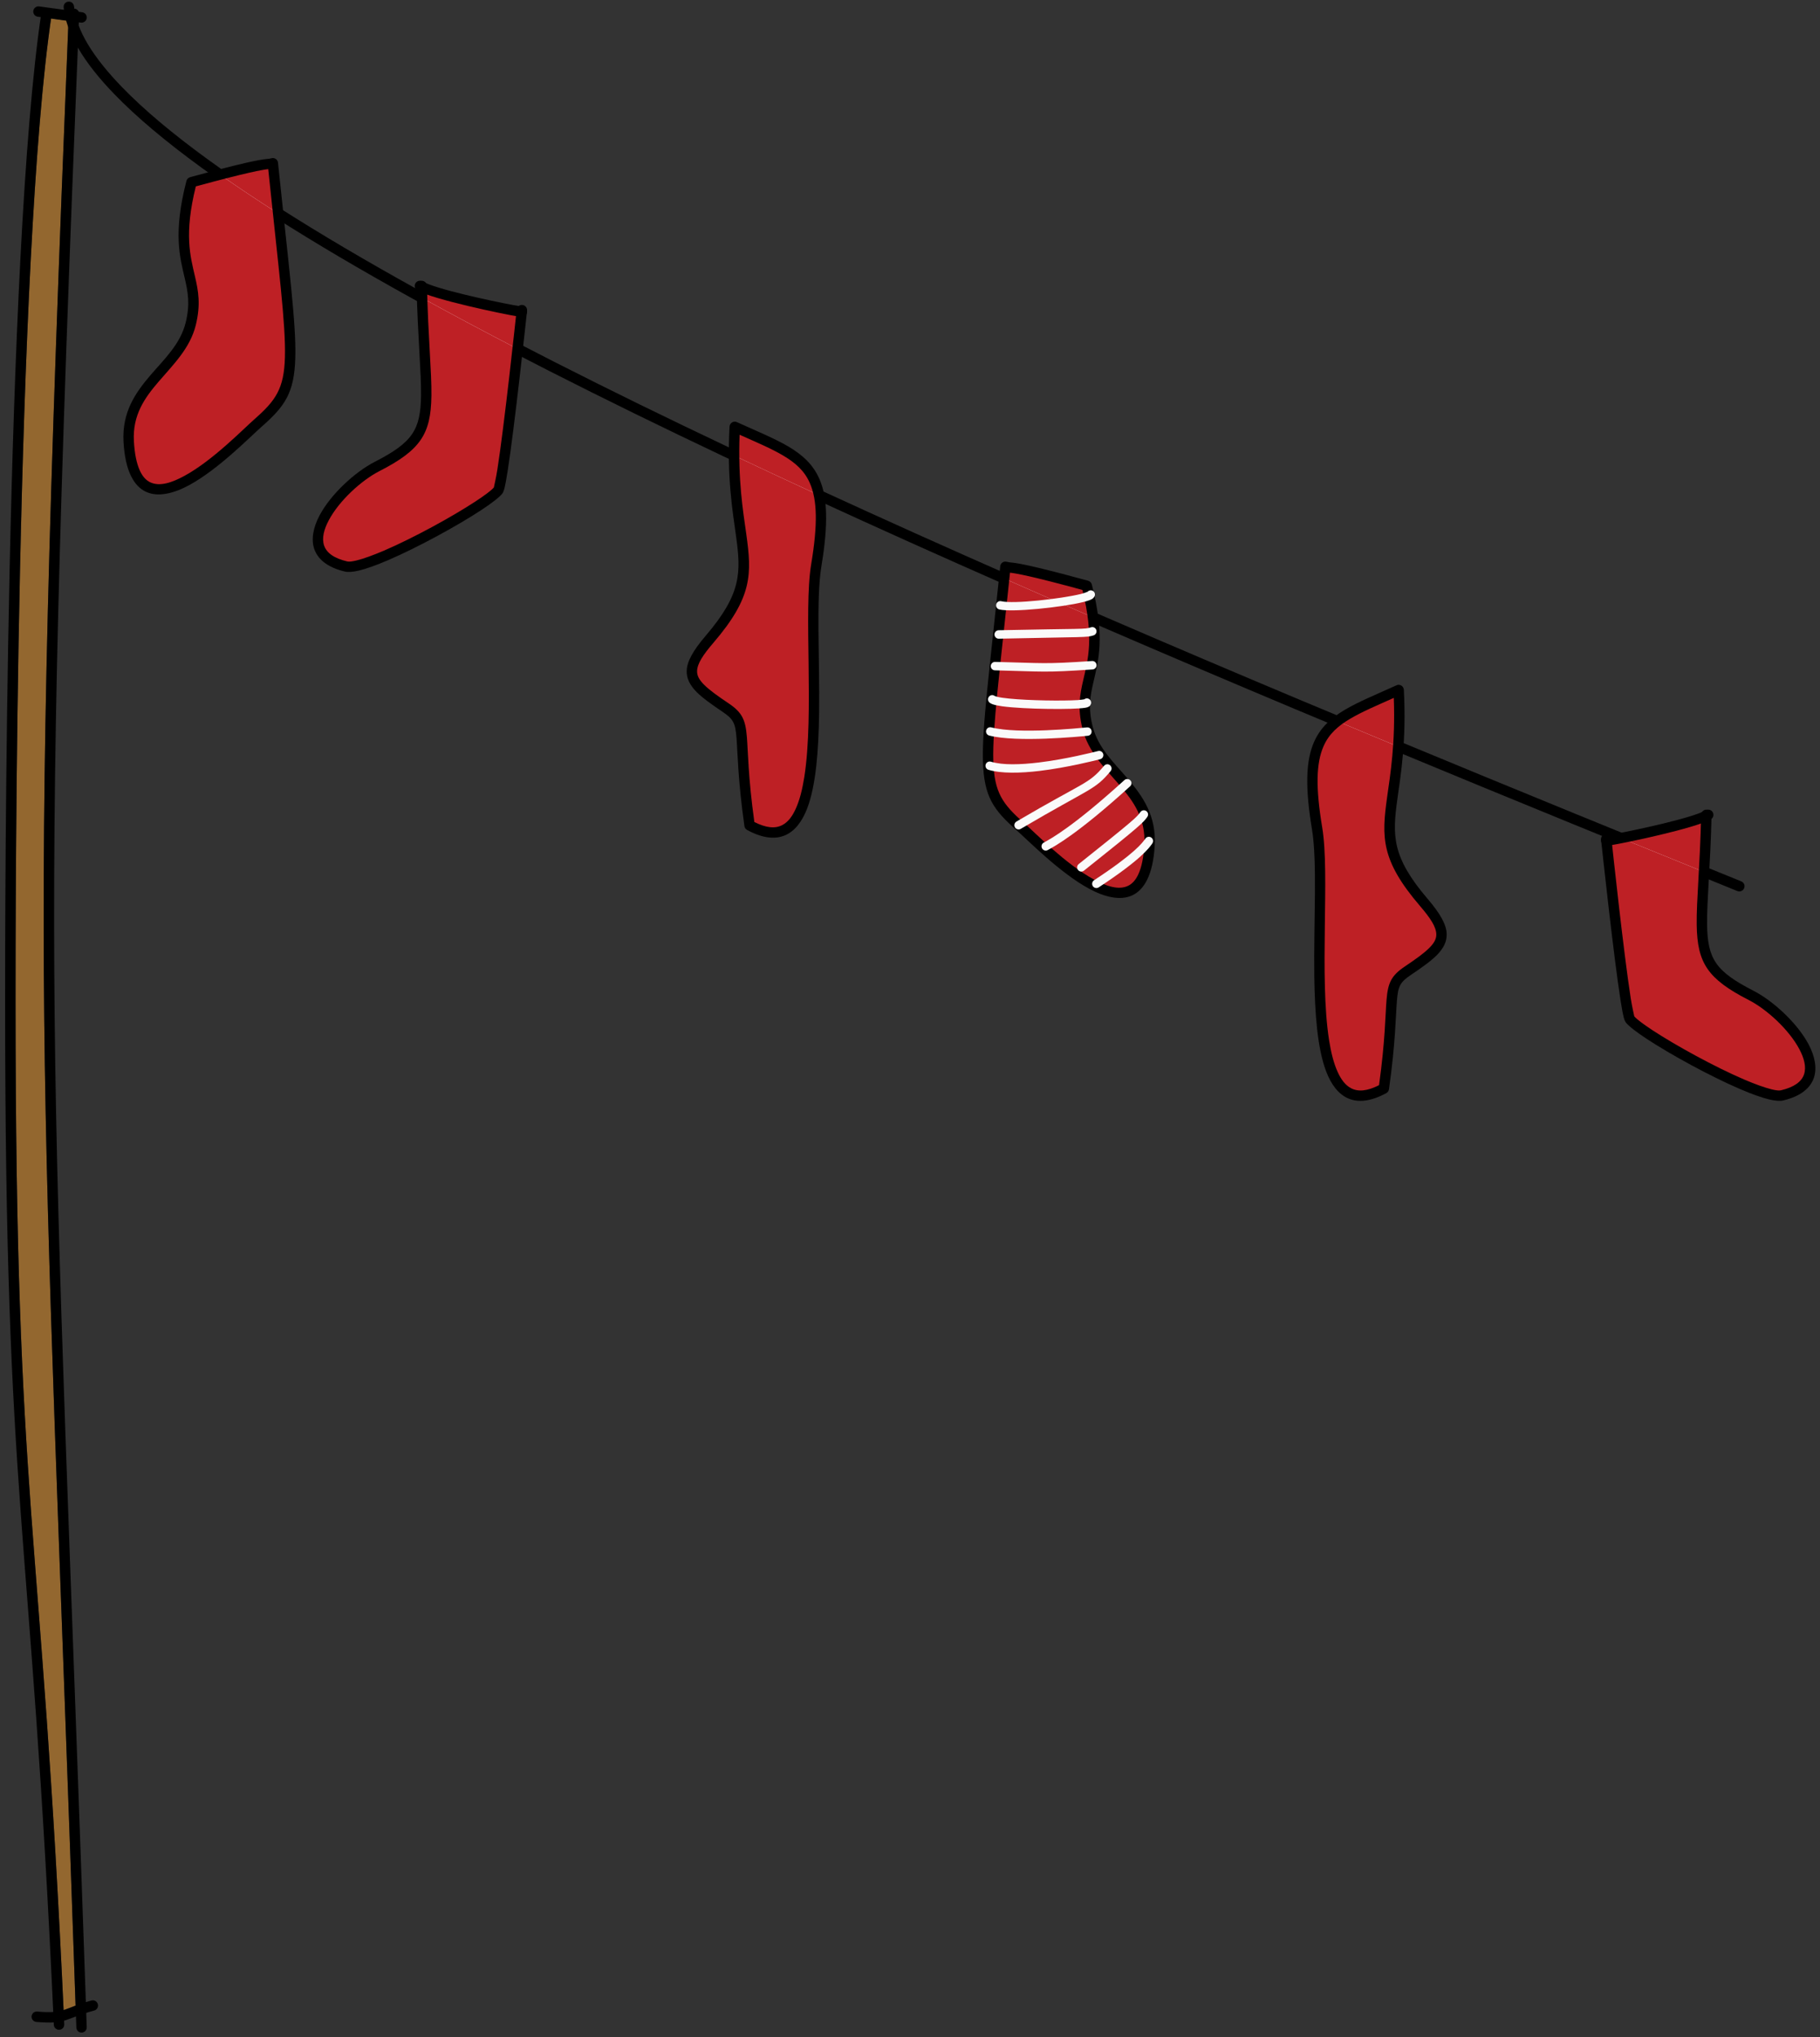<svg style="fill-rule:evenodd;clip-rule:evenodd;stroke-linejoin:round;stroke-miterlimit:2;" xml:space="preserve" xmlns:xlink="http://www.w3.org/1999/xlink" xmlns="http://www.w3.org/2000/svg" version="1.1" viewBox="0 0 328 367" height="100%" width="100%">
    <rect x="0" y="0" width="328" height="367" fill="#333333" stroke="none"/>
    <g transform="matrix(1,0,0,1,-6350,-2240)">
        <g transform="matrix(1,0,0,1,1077.93,-61.256)" id="Socks-on-a-washing-line">
            <path style="fill:rgb(147,103,47);" d="M5281.27,2304.6L5284.41,2305.03C5277.16,2483.74 5279.58,2485.19 5285.69,2662.57C5284.83,2662.89 5284.2,2663.17 5283.53,2663.38C5279.38,2573.66 5274.87,2573.3 5274.87,2481.46C5274.87,2467.32 5274.86,2348.81 5281.27,2304.6Z"></path>
            <path d="M5279.53,2303.51C5279.61,2302.99 5280.09,2302.64 5280.6,2302.72C5281.11,2302.79 5281.46,2303.27 5281.39,2303.78C5274.86,2347.34 5274.87,2467.23 5274.87,2481.46C5274.87,2574.17 5279.46,2573.66 5283.65,2665.94C5283.67,2666.46 5283.27,2666.9 5282.75,2666.92C5282.23,2666.95 5281.8,2666.55 5281.77,2666.03C5277.59,2573.7 5272.99,2574.22 5272.99,2481.46C5272.99,2467.21 5273,2347.13 5279.53,2303.51Z"></path>
            <path d="M5278.88,2304.27C5278.36,2304.2 5278.01,2303.73 5278.07,2303.22C5278.15,2302.7 5278.62,2302.34 5279.13,2302.41L5286.9,2303.47C5287.41,2303.54 5287.77,2304.02 5287.7,2304.53C5287.63,2305.04 5287.15,2305.4 5286.64,2305.33L5278.88,2304.27Z"></path>
            <path d="M5284.46,2303.71C5284.48,2303.19 5284.92,2302.79 5285.44,2302.81C5285.96,2302.83 5286.36,2303.27 5286.34,2303.78C5278.97,2485.06 5281.48,2484.77 5287.7,2666.46C5287.72,2666.98 5287.32,2667.41 5286.8,2667.43C5286.28,2667.45 5285.85,2667.04 5285.83,2666.52C5279.6,2484.76 5277.09,2485.06 5284.46,2303.71Z"></path>
            <path d="M5278.61,2665.51C5278.1,2665.46 5277.72,2665.01 5277.76,2664.49C5277.81,2663.98 5278.26,2663.59 5278.78,2663.64C5283.97,2664.09 5283.52,2662.99 5288.56,2661.65C5289.06,2661.51 5289.57,2661.81 5289.7,2662.31C5289.84,2662.81 5289.54,2663.33 5289.04,2663.46C5283.68,2664.89 5284.14,2665.99 5278.61,2665.51Z"></path>
            <path d="M5283.54,2302.57C5283.49,2302.06 5283.87,2301.6 5284.39,2301.55C5284.9,2301.5 5285.36,2301.88 5285.41,2302.39C5285.82,2306.73 5288.87,2311.58 5294.01,2316.9C5301.96,2325.13 5314.89,2334.35 5331.22,2344.15C5395.03,2382.45 5510.65,2429.48 5585.89,2460.04C5586.37,2460.24 5586.6,2460.78 5586.4,2461.26C5586.21,2461.74 5585.66,2461.97 5585.18,2461.78C5509.86,2431.18 5394.13,2384.1 5330.25,2345.76C5313.75,2335.85 5300.7,2326.52 5292.66,2318.2C5287.14,2312.5 5283.98,2307.22 5283.54,2302.57Z"></path>
            <g transform="matrix(1,0,0,1,-24.596,-32.966)">
                <path style="fill:white;" d="M5477.86,2436.33C5479.1,2436.68 5478.17,2435.82 5492.52,2439.74C5496.48,2455.09 5490.48,2456.46 5492.66,2465.28C5494.65,2473.3 5504.39,2476.45 5503.83,2486.45C5502.76,2505.94 5484.7,2486.79 5480.55,2483.14C5472.56,2476.12 5473.95,2474.17 5477.86,2436.33Z"></path>
                <clipPath id="_clip1">
                    <path d="M5477.86,2436.33C5479.1,2436.68 5478.17,2435.82 5492.52,2439.74C5496.48,2455.09 5490.48,2456.46 5492.66,2465.28C5494.65,2473.3 5504.39,2476.45 5503.83,2486.45C5502.76,2505.94 5484.7,2486.79 5480.55,2483.14C5472.56,2476.12 5473.95,2474.17 5477.86,2436.33Z"></path>
                </clipPath>
                <g clip-path="url(#_clip1)">
                    <g transform="matrix(1,0,0,1,23.133,173.684)">
                        <path style="fill:rgb(190,32,37);" d="M5470.51,2271.75C5471.82,2281.94 5467.65,2284.01 5469.53,2291.6C5471.52,2299.61 5481.25,2302.77 5480.7,2312.77C5479.62,2332.26 5461.56,2313.1 5457.41,2309.46C5449.58,2302.57 5450.77,2300.56 5454.51,2264.76C5459.83,2267.11 5465.17,2269.44 5470.51,2271.75Z"></path>
                    </g>
                    <g transform="matrix(1,0,0,1,23.133,173.684)">
                        <path style="fill:rgb(190,32,37);" d="M5454.51,2264.76C5454.58,2264.07 5454.65,2263.36 5454.73,2262.64C5455.97,2262.99 5455.04,2262.14 5469.38,2266.06C5469.94,2268.21 5470.3,2270.09 5470.51,2271.75C5465.17,2269.44 5459.83,2267.11 5454.51,2264.76Z"></path>
                    </g>
                </g>
                <path d="M5478.11,2435.43C5479.35,2435.78 5478.43,2434.92 5492.76,2438.84C5493.09,2438.93 5493.34,2439.18 5493.43,2439.51C5495.86,2448.96 5494.62,2453.24 5493.72,2457.11C5493.17,2459.49 5492.74,2461.71 5493.57,2465.05C5494.53,2468.92 5497.39,2471.58 5499.91,2474.51C5502.67,2477.73 5505.06,2481.22 5504.77,2486.51C5504.47,2491.89 5502.83,2494.54 5500.72,2495.52C5498.59,2496.51 5495.78,2495.87 5492.9,2494.3C5487.66,2491.45 5482.03,2485.69 5479.93,2483.84C5475.71,2480.13 5473.98,2477.76 5473.81,2471.32C5473.64,2465.2 5474.97,2455.22 5476.93,2436.23C5476.95,2435.96 5477.1,2435.71 5477.33,2435.55C5477.56,2435.4 5477.85,2435.35 5478.11,2435.43ZM5478.69,2437.39C5476.8,2455.62 5475.52,2465.3 5475.68,2471.27C5475.83,2477.02 5477.4,2479.12 5481.17,2482.44C5483.22,2484.24 5488.69,2489.88 5493.79,2492.65C5496.07,2493.89 5498.24,2494.6 5499.93,2493.82C5500.71,2493.46 5501.35,2492.76 5501.84,2491.67C5502.41,2490.41 5502.77,2488.69 5502.9,2486.4C5503.16,2481.69 5500.95,2478.6 5498.49,2475.73C5495.78,2472.58 5492.78,2469.66 5491.75,2465.51C5490.83,2461.79 5491.28,2459.33 5491.9,2456.69C5492.73,2453.08 5493.88,2449.11 5491.74,2440.5C5482.38,2437.95 5479.78,2437.52 5478.69,2437.39Z"></path>
            </g>
            <g transform="matrix(1,0,0,1,-1.463,69.516)">
                <path style="fill:rgb(250,250,250);" d="M5469.53,2338.35C5469.75,2338.1 5470.13,2338.01 5470.45,2338.17C5470.82,2338.36 5470.97,2338.82 5470.78,2339.19L5470.57,2339.48C5470.49,2339.55 5470.39,2339.62 5470.25,2339.7C5469.95,2339.86 5469.4,2340.05 5468.67,2340.22C5464.91,2341.14 5455.92,2342.09 5453.62,2341.53C5453.22,2341.43 5452.97,2341.02 5453.07,2340.61C5453.16,2340.2 5453.58,2339.95 5453.98,2340.05C5456.17,2340.59 5464.73,2339.62 5468.31,2338.75C5468.85,2338.62 5469.4,2338.4 5469.53,2338.35Z"></path>
            </g>
            <g transform="matrix(1,0,0,1,-1.463,69.516)">
                <path style="fill:rgb(250,250,250);" d="M5453.53,2346.8C5453.12,2346.81 5452.77,2346.48 5452.76,2346.06C5452.75,2345.64 5453.08,2345.29 5453.5,2345.28C5468.92,2344.95 5468.91,2345.15 5470.16,2344.75C5470.56,2344.62 5470.98,2344.84 5471.11,2345.24C5471.24,2345.64 5471.02,2346.07 5470.62,2346.2C5469.35,2346.61 5469.36,2346.46 5453.53,2346.8Z"></path>
            </g>
            <g transform="matrix(1,0,0,1,-1.463,69.516)">
                <path style="fill:rgb(250,250,250);" d="M5452.83,2352.5C5452.41,2352.49 5452.08,2352.14 5452.09,2351.73C5452.1,2351.31 5452.45,2350.97 5452.87,2350.98C5461.69,2351.19 5461.56,2351.42 5470.34,2350.82C5470.76,2350.79 5471.12,2351.11 5471.15,2351.53C5471.18,2351.95 5470.86,2352.31 5470.44,2352.34C5461.59,2352.94 5461.73,2352.72 5452.83,2352.5Z"></path>
            </g>
            <g transform="matrix(1,0,0,1,-1.463,69.516)">
                <path style="fill:rgb(250,250,250);" d="M5452.83,2357.14C5452.87,2357.15 5453.08,2357.23 5453.26,2357.27C5453.77,2357.4 5454.52,2357.5 5455.42,2357.59C5459.04,2357.95 5464.96,2358.03 5467.77,2357.86C5468.25,2357.83 5468.74,2357.75 5468.94,2357.72C5469.02,2357.66 5469.11,2357.61 5469.22,2357.58C5469.62,2357.47 5470.04,2357.72 5470.15,2358.12L5470.18,2358.31L5470.16,2358.51L5470.02,2358.81L5469.87,2358.97L5469.68,2359.08C5469.57,2359.14 5469.4,2359.2 5469.15,2359.24C5467.13,2359.6 5458.2,2359.53 5454.15,2358.98C5453.39,2358.87 5452.78,2358.74 5452.41,2358.61C5452.14,2358.51 5451.95,2358.39 5451.84,2358.29C5451.53,2358 5451.51,2357.52 5451.79,2357.21C5452.07,2356.91 5452.52,2356.88 5452.83,2357.14ZM5468.66,2358.25C5468.65,2358.34 5468.66,2358.43 5468.68,2358.52C5468.66,2358.43 5468.65,2358.34 5468.66,2358.25Z"></path>
            </g>
            <g transform="matrix(1,0,0,1,-1.463,69.516)">
                <path style="fill:rgb(250,250,250);" d="M5451.81,2364.25C5451.4,2364.14 5451.15,2363.73 5451.26,2363.32C5451.36,2362.91 5451.78,2362.67 5452.19,2362.78C5457.05,2364.03 5468.06,2362.91 5469.43,2362.78C5469.85,2362.74 5470.22,2363.04 5470.26,2363.46C5470.31,2363.88 5470,2364.25 5469.58,2364.29C5468.17,2364.43 5456.82,2365.54 5451.81,2364.25Z"></path>
            </g>
            <g transform="matrix(1,0,0,1,-1.463,69.516)">
                <path style="fill:rgb(250,250,250);" d="M5451.67,2370.42C5451.27,2370.3 5451.05,2369.87 5451.17,2369.47C5451.29,2369.07 5451.72,2368.84 5452.12,2368.96C5454.26,2369.62 5457.5,2369.49 5460.7,2369.11C5465.65,2368.51 5470.52,2367.27 5471.43,2367.04C5471.84,2366.93 5472.25,2367.18 5472.36,2367.59C5472.46,2367.99 5472.21,2368.41 5471.81,2368.51C5470.88,2368.75 5465.92,2370.01 5460.89,2370.62C5457.44,2371.03 5453.97,2371.12 5451.67,2370.42Z"></path>
            </g>
            <g transform="matrix(1,0,0,1,-1.463,69.516)">
                <path style="fill:rgb(250,250,250);" d="M5457.49,2381.06C5457.13,2381.27 5456.66,2381.15 5456.45,2380.79C5456.23,2380.42 5456.36,2379.96 5456.72,2379.74C5469.18,2372.42 5469.66,2373.08 5472.52,2369.69C5472.79,2369.37 5473.27,2369.33 5473.59,2369.6C5473.91,2369.87 5473.95,2370.35 5473.68,2370.67C5470.75,2374.15 5470.29,2373.53 5457.49,2381.06Z"></path>
            </g>
            <g transform="matrix(1,0,0,1,-1.463,69.516)">
                <path style="fill:rgb(250,250,250);" d="M5462.36,2384.88C5461.99,2385.08 5461.53,2384.94 5461.33,2384.57C5461.13,2384.21 5461.26,2383.74 5461.63,2383.54C5462.93,2382.84 5466.98,2380.63 5476.17,2372.28C5476.48,2371.99 5476.96,2372.02 5477.25,2372.33C5477.53,2372.64 5477.51,2373.12 5477.19,2373.4C5467.82,2381.92 5463.68,2384.16 5462.36,2384.88Z"></path>
            </g>
            <g transform="matrix(1,0,0,1,-1.463,69.516)">
                <path style="fill:rgb(250,250,250);" d="M5468.88,2388.59C5468.56,2388.85 5468.08,2388.8 5467.82,2388.47C5467.55,2388.14 5467.61,2387.66 5467.94,2387.4C5478.1,2379.31 5478.38,2378.97 5479.06,2378.03C5479.31,2377.68 5479.79,2377.61 5480.13,2377.86C5480.47,2378.11 5480.54,2378.58 5480.29,2378.92C5479.59,2379.89 5479.33,2380.28 5468.88,2388.59Z"></path>
            </g>
            <g transform="matrix(1,0,0,1,-1.463,69.516)">
                <path style="fill:rgb(250,250,250);" d="M5471.54,2391.6C5471.19,2391.83 5470.72,2391.73 5470.48,2391.38C5470.26,2391.03 5470.35,2390.55 5470.7,2390.32C5478.01,2385.52 5479.41,2383.59 5479.96,2382.81C5480.2,2382.47 5480.68,2382.38 5481.02,2382.63C5481.36,2382.87 5481.44,2383.34 5481.2,2383.69C5480.63,2384.5 5479.19,2386.57 5471.54,2391.6Z"></path>
            </g>
            <g transform="matrix(1,0,0,1,-3.581,-25.209)">
                <path style="fill:white;" d="M5408.07,2403.36C5420.36,2408.95 5425.85,2409.76 5422.76,2428.28C5420.43,2442.22 5427.47,2484.28 5410.74,2475.16C5408.34,2458.15 5410.78,2456.86 5406.44,2453.95C5399.71,2449.43 5398.28,2447.76 5403.53,2441.62C5414.85,2428.42 5406.89,2426.08 5408.07,2403.36Z"></path>
                <clipPath id="_clip2">
                    <path d="M5408.07,2403.36C5420.36,2408.95 5425.85,2409.76 5422.76,2428.28C5420.43,2442.22 5427.47,2484.28 5410.74,2475.16C5408.34,2458.15 5410.78,2456.86 5406.44,2453.95C5399.71,2449.43 5398.28,2447.76 5403.53,2441.62C5414.85,2428.42 5406.89,2426.08 5408.07,2403.36Z"></path>
                </clipPath>
                <g clip-path="url(#_clip2)">
                    <g transform="matrix(1,0,0,1,2.118,165.927)">
                        <path style="fill:rgb(190,32,37);" d="M5421.13,2249.75C5421.73,2252.74 5421.58,2256.73 5420.64,2262.35C5418.32,2276.3 5425.35,2318.35 5408.62,2309.23C5406.22,2292.22 5408.66,2290.93 5404.33,2288.03C5397.59,2283.51 5396.16,2281.83 5401.42,2275.7C5411.81,2263.57 5405.94,2260.61 5405.83,2242.61C5410.86,2244.99 5415.97,2247.37 5421.13,2249.75Z"></path>
                    </g>
                    <g transform="matrix(1,0,0,1,2.118,165.927)">
                        <path style="fill:rgb(190,32,37);" d="M5405.83,2242.61C5405.82,2241.01 5405.85,2239.29 5405.95,2237.44C5414.51,2241.33 5419.77,2242.9 5421.13,2249.75C5415.97,2247.37 5410.86,2244.99 5405.83,2242.61Z"></path>
                    </g>
                </g>
                <path d="M5408.45,2402.51C5412.18,2404.2 5415.28,2405.46 5417.72,2406.9C5420.32,2408.43 5422.19,2410.17 5423.32,2412.74C5424.77,2416.03 5424.96,2420.77 5423.69,2428.43C5422.71,2434.26 5423.39,2445.02 5423.27,2454.86C5423.18,2461.59 5422.71,2467.9 5421.15,2472.02C5420.23,2474.47 5418.9,2476.18 5417.15,2476.94C5415.39,2477.69 5413.14,2477.53 5410.29,2475.98C5410.03,2475.84 5409.85,2475.58 5409.81,2475.29C5408.61,2466.76 5408.61,2462.17 5408.38,2459.35C5408.28,2458.1 5408.15,2457.24 5407.78,2456.54C5407.42,2455.86 5406.84,2455.35 5405.92,2454.73C5403.84,2453.33 5402.25,2452.19 5401.18,2451.12C5399.94,2449.85 5399.36,2448.64 5399.41,2447.28C5399.47,2445.64 5400.52,2443.7 5402.82,2441.01C5409.34,2433.4 5409.2,2429.55 5408.29,2422.97C5407.65,2418.36 5406.65,2412.49 5407.13,2403.31C5407.15,2403.01 5407.31,2402.72 5407.58,2402.56C5407.84,2402.4 5408.17,2402.38 5408.45,2402.51ZM5408.94,2404.78C5408.64,2413.01 5409.55,2418.42 5410.15,2422.71C5411.14,2429.83 5411.3,2434 5404.25,2442.23C5402.34,2444.46 5401.33,2445.99 5401.28,2447.34C5401.25,2448.23 5401.71,2448.98 5402.52,2449.8C5403.51,2450.8 5405.01,2451.86 5406.97,2453.18C5408.21,2454.01 5408.95,2454.75 5409.44,2455.67C5409.9,2456.55 5410.12,2457.62 5410.25,2459.19C5410.48,2461.94 5410.47,2466.38 5411.6,2474.55C5413.71,2475.62 5415.35,2475.78 5416.64,2475.1C5417.68,2474.56 5418.45,2473.52 5419.07,2472.14C5419.77,2470.6 5420.25,2468.67 5420.6,2466.47C5422.41,2454.98 5420.44,2436.49 5421.84,2428.13C5423.03,2420.98 5422.95,2416.56 5421.6,2413.49C5420.64,2411.29 5419,2409.83 5416.77,2408.52C5414.66,2407.27 5412.04,2406.17 5408.94,2404.78Z"></path>
            </g>
            <g transform="matrix(1,0,0,1,-7.03,-20.992)">
                <path style="fill:white;" d="M5355.11,2373.94C5358.79,2375.69 5372.37,2378.42 5373.12,2378.39C5372.71,2382.28 5369.77,2409.45 5368.89,2410.58C5366.63,2413.47 5345.37,2425.24 5341.45,2424.3C5330.16,2421.6 5340.38,2409.7 5347.04,2406.3C5358.86,2400.24 5355.66,2397.13 5355.11,2373.94Z"></path>
                <clipPath id="_clip3">
                    <path d="M5355.11,2373.94C5358.79,2375.69 5372.37,2378.42 5373.12,2378.39C5372.71,2382.28 5369.77,2409.45 5368.89,2410.58C5366.63,2413.47 5345.37,2425.24 5341.45,2424.3C5330.16,2421.6 5340.38,2409.7 5347.04,2406.3C5358.86,2400.24 5355.66,2397.13 5355.11,2373.94Z"></path>
                </clipPath>
                <g clip-path="url(#_clip3)">
                    <g transform="matrix(1,0,0,1,5.567,161.71)">
                        <path style="fill:rgb(190,32,37);" d="M5366.82,2223.39C5365.78,2232.75 5363.98,2248.03 5363.32,2248.87C5361.07,2251.76 5339.8,2263.53 5335.89,2262.59C5324.59,2259.89 5334.81,2247.99 5341.47,2244.59C5352.95,2238.71 5350.27,2235.6 5349.6,2214.21C5355.1,2217.24 5360.85,2220.3 5366.82,2223.39Z"></path>
                    </g>
                    <g transform="matrix(1,0,0,1,5.567,161.71)">
                        <path style="fill:rgb(190,32,37);" d="M5349.6,2214.21C5349.58,2213.57 5349.56,2212.91 5349.55,2212.23C5353.22,2213.98 5366.8,2216.71 5367.56,2216.68C5367.45,2217.68 5367.18,2220.18 5366.82,2223.39C5360.85,2220.3 5355.1,2217.24 5349.6,2214.21Z"></path>
                    </g>
                </g>
                <path d="M5373.1,2377.45C5373.45,2377.43 5373.8,2377.61 5373.98,2377.94C5374.22,2378.4 5374.06,2378.97 5373.6,2379.21L5373.36,2379.3L5373.14,2379.33C5373.05,2379.33 5372.84,2379.32 5372.52,2379.27C5369.83,2378.86 5357.19,2376.2 5354.32,2374.58C5353.86,2374.33 5353.7,2373.76 5353.96,2373.3C5354.21,2372.85 5354.78,2372.69 5355.23,2372.95C5357.7,2374.34 5367.62,2376.47 5371.61,2377.21C5372.3,2377.34 5372.97,2377.43 5373.1,2377.45Z"></path>
                <path d="M5368.1,2410.07C5368.15,2409.85 5368.48,2408.41 5368.73,2406.87C5369.99,2398.86 5372,2380.1 5372.22,2378.02C5372.28,2377.51 5372.74,2377.13 5373.25,2377.19C5373.77,2377.24 5374.14,2377.71 5374.09,2378.22C5373.86,2380.31 5371.84,2399.12 5370.58,2407.16C5370.35,2408.61 5370.15,2409.72 5369.98,2410.33C5369.86,2410.77 5369.72,2411.04 5369.63,2411.16C5369.12,2411.81 5367.74,2412.89 5365.8,2414.16C5361.53,2416.96 5354.51,2420.81 5349.05,2423.16C5347,2424.04 5345.16,2424.71 5343.77,2425.04C5342.67,2425.3 5341.8,2425.35 5341.23,2425.21C5337.98,2424.43 5336.34,2422.91 5335.73,2421.13C5335.14,2419.37 5335.56,2417.25 5336.68,2415.12C5338.74,2411.23 5343.14,2407.24 5346.61,2405.46C5349.98,2403.74 5352.09,2402.29 5353.34,2400.48C5354.56,2398.7 5354.94,2396.57 5354.98,2393.54C5355.03,2389.2 5354.39,2383.11 5354.17,2373.79C5354.16,2373.27 5354.57,2372.84 5355.09,2372.83C5355.6,2372.82 5356.03,2373.22 5356.05,2373.74C5356.26,2383.1 5356.91,2389.21 5356.85,2393.57C5356.8,2397.06 5356.3,2399.49 5354.88,2401.54C5353.49,2403.55 5351.2,2405.22 5347.46,2407.13C5344.28,2408.76 5340.23,2412.42 5338.34,2416C5337.49,2417.61 5337.06,2419.19 5337.51,2420.53C5337.96,2421.84 5339.27,2422.82 5341.67,2423.39C5342.04,2423.48 5342.61,2423.39 5343.33,2423.22C5344.65,2422.9 5346.38,2422.26 5348.31,2421.44C5353.68,2419.13 5360.58,2415.34 5364.78,2412.59C5366.4,2411.52 5367.61,2410.64 5368.1,2410.07Z"></path>
            </g>
            <g transform="matrix(-1,0,0,1,10799.1,-105.666)">
                <path style="fill:white;" d="M5477.86,2436.33C5479.1,2436.68 5478.17,2435.82 5492.52,2439.74C5496.48,2455.09 5490.48,2456.46 5492.66,2465.28C5494.65,2473.3 5504.39,2476.45 5503.83,2486.45C5502.76,2505.94 5484.7,2486.79 5480.55,2483.14C5472.56,2476.12 5473.95,2474.17 5477.86,2436.33Z"></path>
                <clipPath id="_clip4">
                    <path d="M5477.86,2436.33C5479.1,2436.68 5478.17,2435.82 5492.52,2439.74C5496.48,2455.09 5490.48,2456.46 5492.66,2465.28C5494.65,2473.3 5504.39,2476.45 5503.83,2486.45C5502.76,2505.94 5484.7,2486.79 5480.55,2483.14C5472.56,2476.12 5473.95,2474.17 5477.86,2436.33Z"></path>
                </clipPath>
                <g clip-path="url(#_clip4)">
                    <g transform="matrix(-1,0,0,1,10800.6,246.384)">
                        <path style="fill:rgb(190,32,37);" d="M5313.21,2191.99C5316.46,2194.28 5319.97,2196.61 5323.7,2198.99C5326.82,2228.16 5327.36,2230.34 5320.06,2236.76C5315.91,2240.4 5297.85,2259.56 5296.77,2240.07C5296.22,2230.07 5305.96,2226.91 5307.94,2218.9C5310.13,2210.07 5304.12,2208.7 5308.09,2193.36C5310.07,2192.82 5311.76,2192.37 5313.21,2191.99Z"></path>
                    </g>
                    <g transform="matrix(-1,0,0,1,10800.6,246.384)">
                        <path style="fill:rgb(190,32,37);" d="M5323.7,2198.99C5319.97,2196.61 5316.46,2194.28 5313.21,2191.99C5322.22,2189.65 5321.68,2190.25 5322.75,2189.95C5323.08,2193.22 5323.4,2196.22 5323.7,2198.99Z"></path>
                    </g>
                </g>
                <path d="M5476.93,2436.23C5474.97,2455.22 5473.64,2465.2 5473.81,2471.32C5473.98,2477.76 5475.71,2480.13 5479.93,2483.84C5482.03,2485.69 5487.66,2491.45 5492.9,2494.3C5495.78,2495.87 5498.59,2496.51 5500.72,2495.52C5502.83,2494.54 5504.47,2491.89 5504.77,2486.51C5505.06,2481.22 5502.67,2477.73 5499.91,2474.51C5497.39,2471.58 5494.53,2468.92 5493.57,2465.05C5492.74,2461.71 5493.17,2459.49 5493.72,2457.11C5494.62,2453.24 5495.86,2448.96 5493.43,2439.51C5493.34,2439.18 5493.09,2438.93 5492.76,2438.84C5478.43,2434.92 5479.35,2435.78 5478.11,2435.43C5477.85,2435.35 5477.56,2435.4 5477.33,2435.55C5477.1,2435.71 5476.95,2435.96 5476.93,2436.23ZM5478.69,2437.39C5479.78,2437.52 5482.38,2437.95 5491.74,2440.5C5493.88,2449.11 5492.73,2453.08 5491.9,2456.69C5491.28,2459.33 5490.83,2461.79 5491.75,2465.51C5492.78,2469.66 5495.78,2472.58 5498.49,2475.73C5500.95,2478.6 5503.16,2481.69 5502.9,2486.4C5502.77,2488.69 5502.41,2490.41 5501.84,2491.67C5501.35,2492.76 5500.71,2493.46 5499.93,2493.82C5498.24,2494.6 5496.07,2493.89 5493.79,2492.65C5488.69,2489.88 5483.22,2484.24 5481.17,2482.44C5477.4,2479.12 5475.83,2477.02 5475.68,2471.27C5475.52,2465.3 5476.8,2455.62 5478.69,2437.39Z"></path>
            </g>
            <g transform="matrix(-1,0,0,1,10932.2,22.201)">
                <path style="fill:white;" d="M5408.07,2403.36C5420.36,2408.95 5425.85,2409.76 5422.76,2428.28C5420.43,2442.22 5427.47,2484.28 5410.74,2475.16C5408.34,2458.15 5410.78,2456.86 5406.44,2453.95C5399.71,2449.43 5398.28,2447.76 5403.53,2441.62C5414.85,2428.42 5406.89,2426.08 5408.07,2403.36Z"></path>
                <clipPath id="_clip5">
                    <path d="M5408.07,2403.36C5420.36,2408.95 5425.85,2409.76 5422.76,2428.28C5420.43,2442.22 5427.47,2484.28 5410.74,2475.16C5408.34,2458.15 5410.78,2456.86 5406.44,2453.95C5399.71,2449.43 5398.28,2447.76 5403.53,2441.62C5414.85,2428.42 5406.89,2426.08 5408.07,2403.36Z"></path>
                </clipPath>
                <g clip-path="url(#_clip5)">
                    <g transform="matrix(-1,0,0,1,10933.7,118.517)">
                        <path style="fill:rgb(190,32,37);" d="M5514.55,2290.46C5518.24,2292 5521.91,2293.53 5525.56,2295.04C5524.61,2308.71 5520.81,2312.2 5530.15,2323.11C5535.41,2329.24 5533.98,2330.91 5527.24,2335.44C5522.91,2338.34 5525.35,2339.64 5522.95,2356.64C5506.22,2365.76 5513.25,2323.71 5510.93,2309.76C5509.03,2298.37 5510.37,2293.68 5514.55,2290.46Z"></path>
                    </g>
                    <g transform="matrix(-1,0,0,1,10933.7,118.517)">
                        <path style="fill:rgb(190,32,37);" d="M5525.56,2295.04C5521.91,2293.53 5518.24,2292 5514.55,2290.46C5517.16,2288.44 5520.89,2287 5525.62,2284.85C5525.83,2288.81 5525.76,2292.15 5525.56,2295.04Z"></path>
                    </g>
                </g>
                <path d="M5407.13,2403.31C5406.65,2412.49 5407.65,2418.36 5408.29,2422.97C5409.2,2429.55 5409.34,2433.4 5402.82,2441.01C5400.52,2443.7 5399.47,2445.64 5399.41,2447.28C5399.36,2448.64 5399.94,2449.85 5401.18,2451.12C5402.25,2452.19 5403.84,2453.33 5405.92,2454.73C5406.84,2455.35 5407.42,2455.86 5407.78,2456.54C5408.15,2457.24 5408.28,2458.1 5408.38,2459.35C5408.61,2462.17 5408.61,2466.76 5409.81,2475.29C5409.85,2475.58 5410.03,2475.84 5410.29,2475.98C5413.14,2477.53 5415.39,2477.69 5417.15,2476.94C5418.9,2476.18 5420.23,2474.47 5421.15,2472.02C5422.71,2467.9 5423.18,2461.59 5423.27,2454.86C5423.39,2445.02 5422.71,2434.26 5423.69,2428.43C5424.96,2420.77 5424.77,2416.03 5423.32,2412.74C5422.19,2410.17 5420.32,2408.43 5417.72,2406.9C5415.28,2405.46 5412.18,2404.2 5408.45,2402.51C5408.17,2402.38 5407.84,2402.4 5407.58,2402.56C5407.31,2402.72 5407.15,2403.01 5407.13,2403.31ZM5408.94,2404.78C5412.04,2406.17 5414.66,2407.27 5416.77,2408.52C5419,2409.83 5420.64,2411.29 5421.6,2413.49C5422.95,2416.56 5423.03,2420.98 5421.84,2428.13C5420.44,2436.49 5422.41,2454.98 5420.6,2466.47C5420.25,2468.67 5419.77,2470.6 5419.07,2472.14C5418.45,2473.52 5417.68,2474.56 5416.64,2475.1C5415.35,2475.78 5413.71,2475.62 5411.6,2474.55C5410.47,2466.38 5410.48,2461.94 5410.25,2459.19C5410.12,2457.62 5409.9,2456.55 5409.44,2455.67C5408.95,2454.75 5408.21,2454.01 5406.97,2453.18C5405.01,2451.86 5403.51,2450.8 5402.52,2449.8C5401.71,2448.98 5401.25,2448.23 5401.28,2447.34C5401.33,2445.99 5402.34,2444.46 5404.25,2442.23C5411.3,2434 5411.14,2429.83 5410.15,2422.71C5409.55,2418.42 5408.64,2413.01 5408.94,2404.78Z"></path>
            </g>
            <g transform="matrix(-1,0,0,1,10934.7,74.286)">
                <path style="fill:white;" d="M5355.11,2373.94C5358.79,2375.69 5372.37,2378.42 5373.12,2378.39C5372.71,2382.28 5369.77,2409.45 5368.89,2410.58C5366.63,2413.47 5345.37,2425.24 5341.45,2424.3C5330.16,2421.6 5340.38,2409.7 5347.04,2406.3C5358.86,2400.24 5355.66,2397.13 5355.11,2373.94Z"></path>
                <clipPath id="_clip6">
                    <path d="M5355.11,2373.94C5358.79,2375.69 5372.37,2378.42 5373.12,2378.39C5372.71,2382.28 5369.77,2409.45 5368.89,2410.58C5366.63,2413.47 5345.37,2425.24 5341.45,2424.3C5330.16,2421.6 5340.38,2409.7 5347.04,2406.3C5358.86,2400.24 5355.66,2397.13 5355.11,2373.94Z"></path>
                </clipPath>
                <g clip-path="url(#_clip6)">
                    <g transform="matrix(-1,0,0,1,10936.2,66.432)">
                        <path style="fill:rgb(190,32,37);" d="M5565.67,2311.52C5570.79,2313.6 5575.78,2315.63 5580.63,2317.6C5579.84,2331.83 5579.28,2334.83 5589.12,2339.87C5595.78,2343.27 5606,2355.17 5594.7,2357.87C5590.79,2358.81 5569.52,2347.03 5567.27,2344.15C5566.38,2343.02 5563.45,2315.85 5563.03,2311.96C5563.22,2311.97 5564.22,2311.8 5565.67,2311.52Z"></path>
                    </g>
                    <g transform="matrix(-1,0,0,1,10936.2,66.432)">
                        <path style="fill:rgb(190,32,37);" d="M5580.63,2317.6C5575.78,2315.63 5570.79,2313.6 5565.67,2311.52C5569.98,2310.68 5578.29,2308.81 5581.04,2307.51C5580.95,2311.4 5580.78,2314.73 5580.63,2317.6Z"></path>
                    </g>
                </g>
                <path d="M5373.1,2377.45C5372.97,2377.43 5372.3,2377.34 5371.61,2377.21C5367.62,2376.47 5357.7,2374.34 5355.23,2372.95C5354.78,2372.69 5354.21,2372.85 5353.96,2373.3C5353.7,2373.76 5353.86,2374.33 5354.32,2374.58C5357.19,2376.2 5369.83,2378.86 5372.52,2379.27C5372.84,2379.32 5373.05,2379.33 5373.14,2379.33L5373.36,2379.3L5373.6,2379.21C5374.06,2378.97 5374.22,2378.4 5373.98,2377.94C5373.8,2377.61 5373.45,2377.43 5373.1,2377.45Z"></path>
                <path d="M5368.1,2410.07C5367.61,2410.64 5366.4,2411.52 5364.78,2412.59C5360.58,2415.34 5353.68,2419.13 5348.31,2421.44C5346.38,2422.26 5344.65,2422.9 5343.33,2423.22C5342.61,2423.39 5342.04,2423.48 5341.67,2423.39C5339.27,2422.82 5337.96,2421.84 5337.51,2420.53C5337.06,2419.19 5337.49,2417.61 5338.34,2416C5340.23,2412.42 5344.28,2408.76 5347.46,2407.13C5351.2,2405.22 5353.49,2403.55 5354.88,2401.54C5356.3,2399.49 5356.8,2397.06 5356.85,2393.57C5356.91,2389.21 5356.26,2383.1 5356.05,2373.74C5356.03,2373.22 5355.6,2372.82 5355.09,2372.83C5354.57,2372.84 5354.16,2373.27 5354.17,2373.79C5354.39,2383.11 5355.03,2389.2 5354.98,2393.54C5354.94,2396.57 5354.56,2398.7 5353.34,2400.48C5352.09,2402.29 5349.98,2403.74 5346.61,2405.46C5343.14,2407.24 5338.74,2411.23 5336.68,2415.12C5335.56,2417.25 5335.14,2419.37 5335.73,2421.13C5336.34,2422.91 5337.98,2424.43 5341.23,2425.21C5341.8,2425.35 5342.67,2425.3 5343.77,2425.04C5345.16,2424.71 5347,2424.04 5349.05,2423.16C5354.51,2420.81 5361.53,2416.96 5365.8,2414.16C5367.74,2412.89 5369.12,2411.81 5369.63,2411.16C5369.72,2411.04 5369.86,2410.77 5369.98,2410.33C5370.15,2409.72 5370.35,2408.61 5370.58,2407.16C5371.84,2399.12 5373.86,2380.31 5374.09,2378.22C5374.14,2377.71 5373.77,2377.24 5373.25,2377.19C5372.74,2377.13 5372.28,2377.51 5372.22,2378.02C5372,2380.1 5369.99,2398.86 5368.73,2406.87C5368.48,2408.41 5368.15,2409.85 5368.1,2410.07Z"></path>
            </g>
        </g>
    </g>
</svg>
